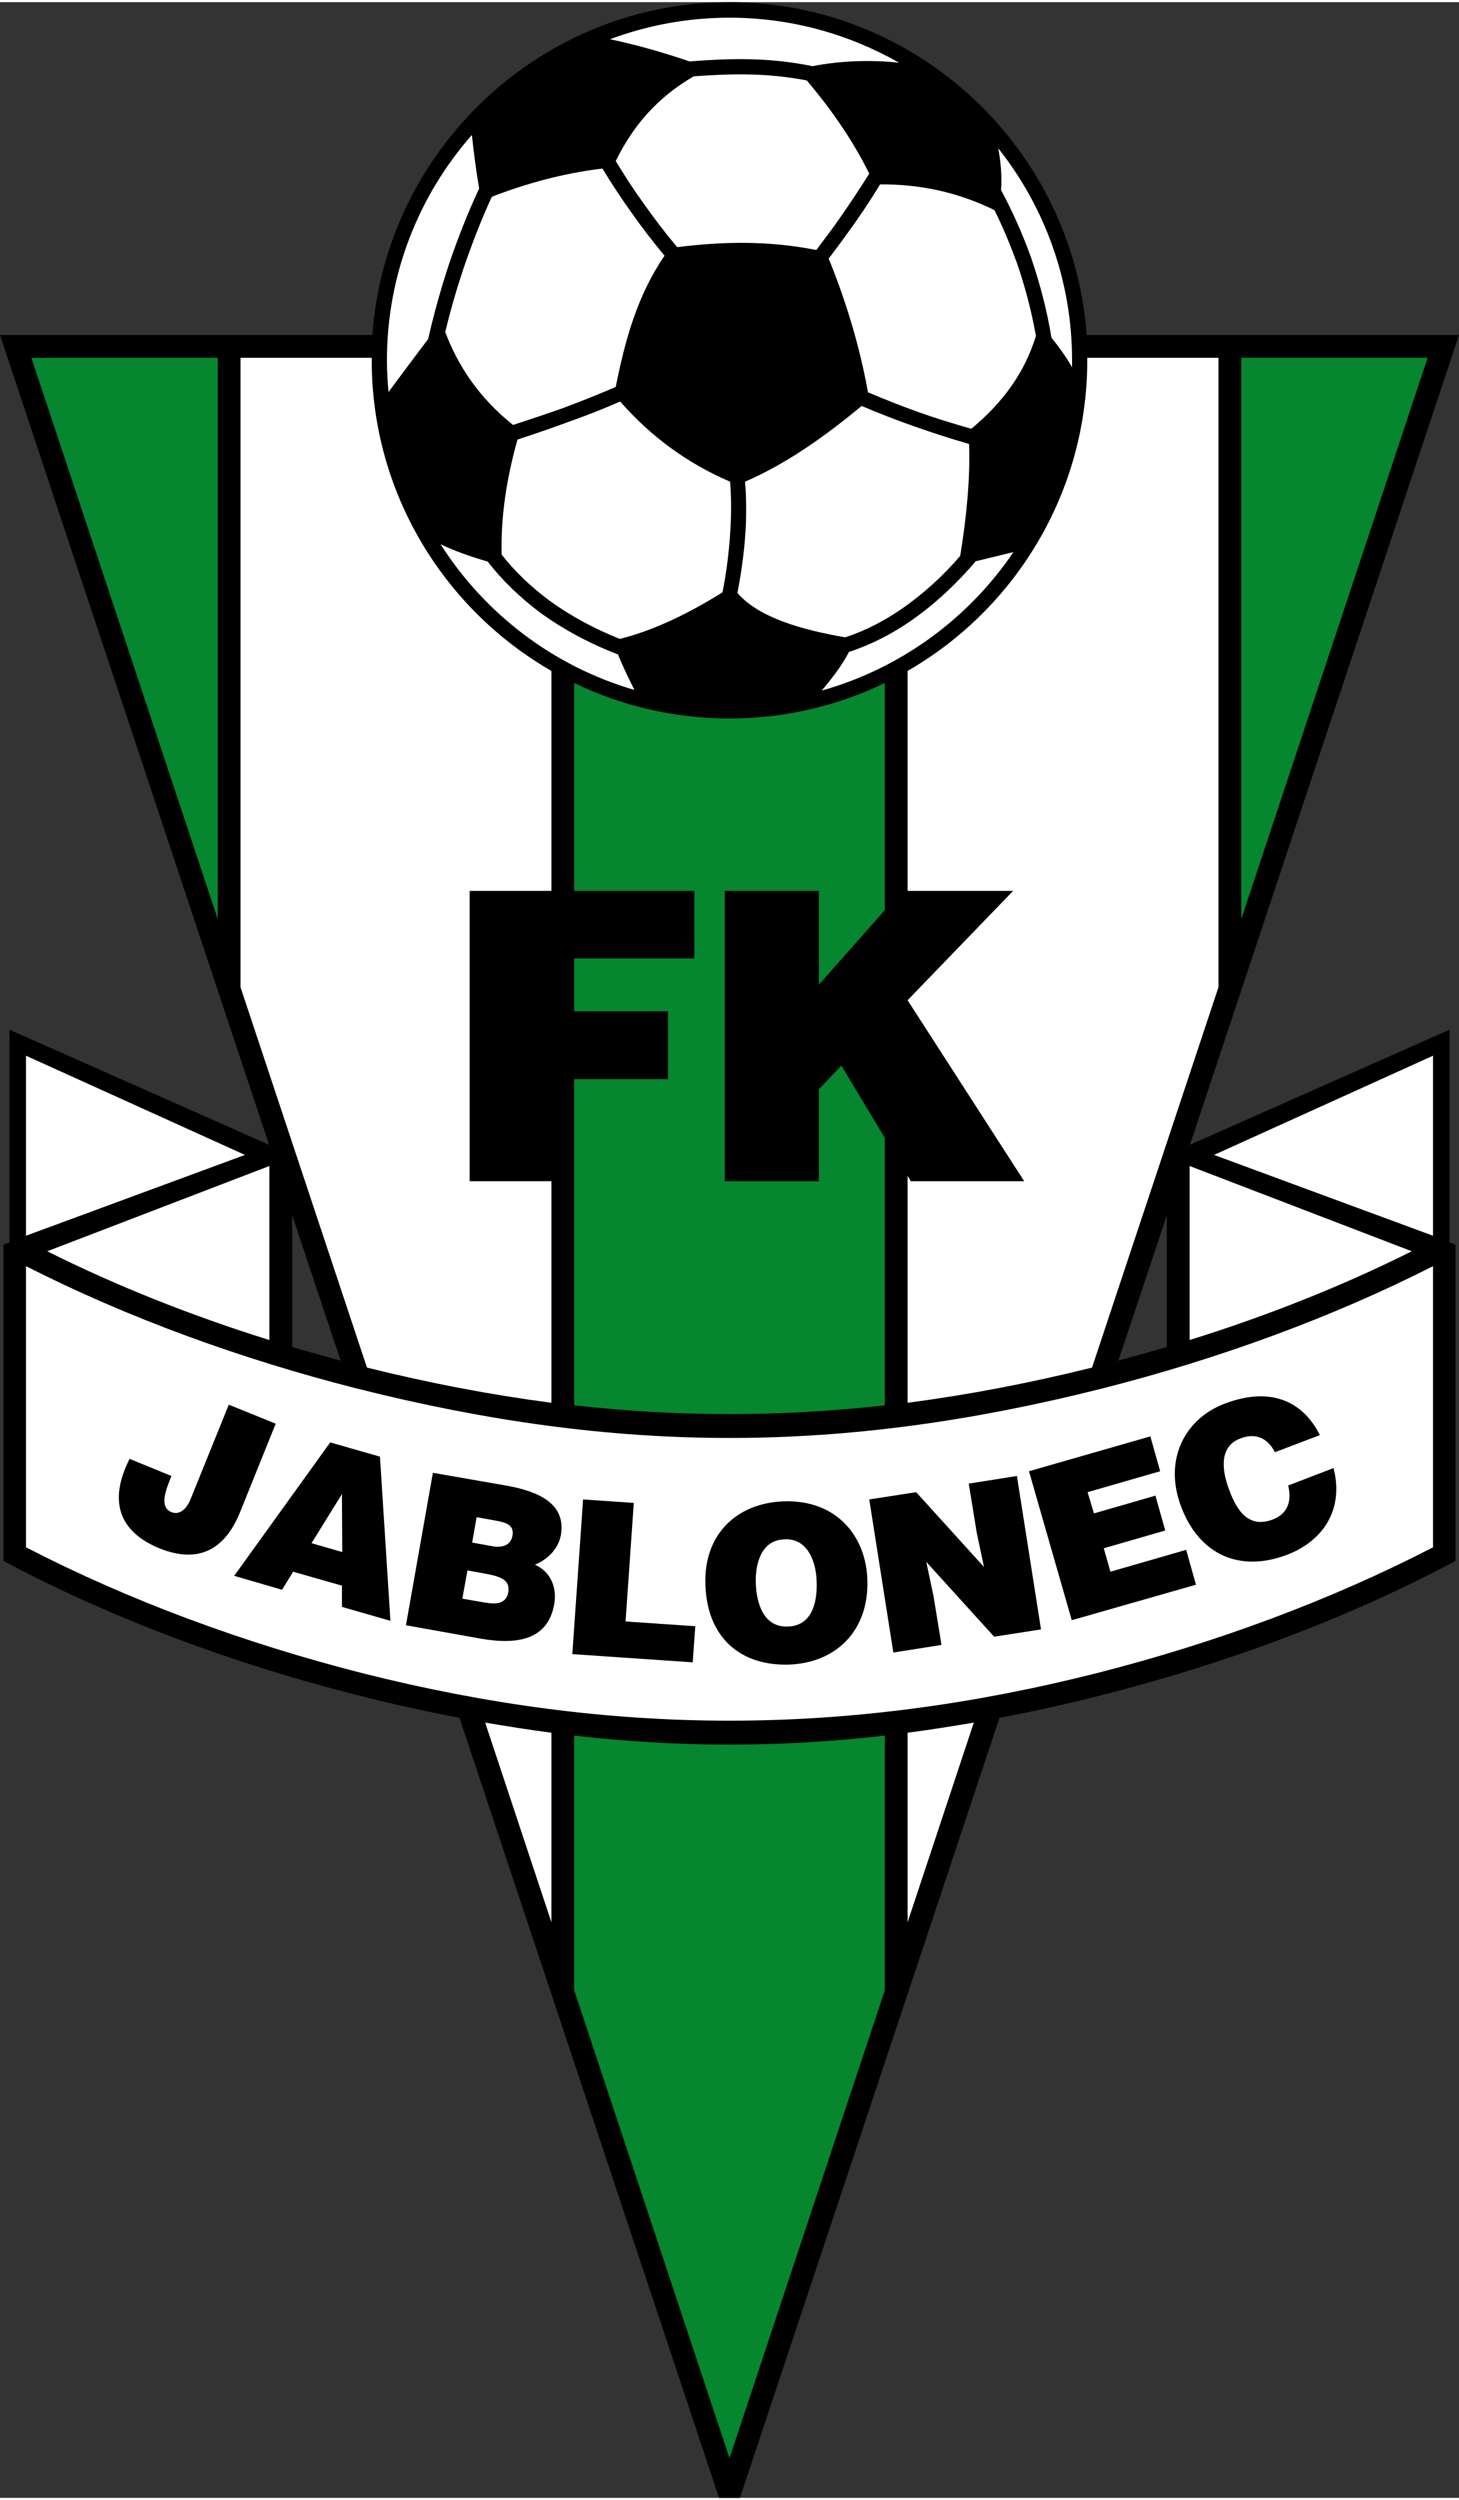 <svg enable-background="new 0 0 265.19 453.542" height="413.909" viewBox="0 0 265.19 453.542" width="241.599" xmlns="http://www.w3.org/2000/svg"><rect x="0" y="0" width="265.19" height="453.542" fill="#333333" stroke="none"/><path d="m0 60.48h67.68c2.419-33.696 30.643-60.48 64.915-60.48s62.496 26.784 64.915 60.48h67.68l-48.902 147.168 47.175-20.909v38.65l1.094.403v57.485l-1.094.576c-19.239 10.138-40.896 18.144-63.13 23.789-6.336 1.613-12.557 2.996-18.662 4.147l-47.174 141.753h-3.802l-47.175-141.753c-6.105-1.152-12.326-2.534-18.663-4.147-22.234-5.645-43.891-13.651-63.129-23.789l-1.095-.576v-57.485l1.095-.403v-38.65l47.174 20.909zm212.083 159.955-8.813 26.438c2.938-.807 5.875-1.613 8.813-2.477zm-158.976 0v23.962c2.938.864 5.875 1.67 8.813 2.477z"/><path d="m164.966 348.94 12.038-36.288c-4.032.691-8.064 1.325-12.038 1.843z" fill="#fff"/><path d="m104.371 361.325 28.224 85.018 28.224-85.018v-46.311c-19.008 2.189-37.439 2.189-56.448 0z" fill="#05862f"/><path d="m88.186 312.653 12.038 36.288v-34.444c-3.974-.519-8.007-1.153-12.038-1.844z" fill="#fff"/><path d="m225.619 166.637 33.869-102.01h-33.869z" fill="#05862f"/><path d="m5.702 64.627 33.869 102.01v-102.01z" fill="#05862f"/><path d="m4.723 224.179 39.801-14.688-39.801-18.029z" fill="#fff"/><path d="m199.354 303.667c21.485-5.472 42.394-13.19 61.114-22.867v-51.091c-18.49 9.389-39.053 16.877-60.135 22.233-47.52 11.981-87.955 11.981-135.475 0-21.082-5.356-41.645-12.844-60.134-22.233v51.091c18.72 9.677 39.629 17.396 61.113 22.867 45.619 11.52 87.897 11.52 133.517 0z" fill="#fff"/><path d="m8.583 227.001c12.672 6.336 26.323 11.75 40.377 16.128v-31.623z" fill="#fff"/><path d="m23.558 264.729c-3.859 7.603-2.016 13.248 5.53 16.301 6.969 2.765 11.808.23 14.573-6.682l6.451-16.013-8.525-3.456-6.969 17.222c-.864 2.074-2.189 2.822-3.456 2.304-2.247-.921-1.095-3.859 0-6.566z"/><path d="m62.208 281.664-5.587-1.613 5.53-8.928zm-10.944 6.854 2.016-3.283 8.871 2.535v3.859l8.813 2.534-1.901-29.836-9.043-2.592-17.453 24.25z"/><path d="m87.84 285.523c2.88.519 4.954 1.037 4.55 3.456-.403 2.074-2.131 2.247-4.377 1.843l-3.975-.691.922-5.127zm2.016-9.619c1.9.346 3.686.691 3.283 2.823-.288 1.612-1.728 2.188-3.514 1.901l-3.802-.691.807-4.608zm-2.535 21.485c7.2 1.267 12.327-.058 13.421-6.278.519-2.995-.634-5.875-3.513-7.143 1.958-.806 4.205-2.592 4.723-5.415.922-5.529-3.744-7.891-10.022-8.985l-13.248-2.304-4.896 27.705z"/><path d="m125.914 301.708.46-6.566-12.672-.864 1.498-21.542-9.216-.634-1.959 28.109z"/><path d="m142.56 279.36c4.032-.288 5.76 3.744 5.875 7.604.173 4.607-1.267 8.121-5.241 8.236-4.436.173-5.703-4.262-5.818-7.891-.115-3.514.979-7.834 5.184-7.949zm-.173-6.912c-8.755.346-14.516 6.279-14.17 15.149.288 9.562 6.336 14.803 15.207 14.515 8.294-.288 14.573-5.933 14.227-15.494-.231-7.431-5.242-14.516-15.264-14.17z"/><path d="m166.521 270.778-8.524 1.324 4.377 27.821 8.755-1.382-1.44-8.813-1.324-6.278 12.326 13.593 8.525-1.325-4.378-27.878-8.755 1.382 1.44 8.871 1.325 6.278z"/><path d="m217.382 287.597-1.785-6.336-13.766 3.974-1.21-4.262 11.174-3.226-1.786-6.336-11.174 3.226-1.152-3.859 13.191-3.802-1.786-6.336-22.061 6.336 7.776 27.072z"/><path d="m239.904 260.41c-3.283-6.509-9.331-8.755-17.337-5.703-7.373 2.823-11.117 10.368-7.833 18.835 3.283 8.583 10.598 11.923 19.296 8.583 6.912-2.707 10.195-8.64 8.352-15.725l-8.237 3.168c.634 2.649.058 5.069-2.765 6.163-4.378 1.67-6.509-1.498-7.892-5.184-1.958-5.069-1.152-8.352 1.901-9.504 2.708-1.095 5.011-.173 6.336 2.477z"/><g fill="#fff"><path d="m146.649 14.227c-3.629-.691-7.2-1.037-10.829-1.094-3.226-.058-6.509.115-9.734.346-6.509 3.801-10.887 8.755-14.17 15.379 1.555 2.592 3.226 5.184 5.069 7.718 1.901 2.708 3.917 5.357 6.105 7.949 8.294-1.037 16.646-1.21 25.287.518 1.094-1.44 2.131-2.88 3.226-4.32 2.247-3.168 4.378-6.336 6.394-9.562-3.111-6.278-7.028-11.807-11.348-16.934z"/><path d="m91.181 100.397c2.477 3.168 5.415 5.933 8.755 8.409 3.744 2.708 7.949 5.011 12.729 6.912 6.566-1.67 12.729-4.781 18.663-8.467.806-4.089 1.325-8.467 1.497-12.787.115-2.477.058-4.954-.115-7.315-7.661-3.283-14.343-8.122-19.987-14.573-3.168 1.383-6.394 2.65-9.677 3.802-2.938 1.094-5.991 2.131-8.985 3.11-1.959 6.97-3.053 13.882-2.88 20.909z"/><path d="m89.395 35.366c-2.016 4.377-3.687 8.755-5.184 13.133-1.268 3.802-2.362 7.603-3.283 11.462 2.304 6.048 5.99 11.808 12.326 16.877 2.995-.979 5.933-1.958 8.87-2.995 3.283-1.21 6.566-2.535 9.792-3.917 1.67-8.352 3.859-16.531 8.871-23.846-2.189-2.65-4.205-5.242-6.048-7.891-1.9-2.65-3.628-5.299-5.241-7.949-7.201.864-13.825 2.707-20.103 5.126z"/><path d="m176.141 80.294c.23 6.221-.46 13.248-1.613 20.333-2.995 3.513-6.509 6.739-10.368 9.446-3.226 2.247-6.797 4.147-10.541 5.357-7.661-1.325-15.667-3.514-19.584-8.064.806-4.147 1.382-8.525 1.555-12.787.058-2.534.058-5.011-.173-7.43 7.431-3.226 14.4-8.122 21.197-13.767 3.11 1.325 6.221 2.534 9.332 3.629 3.398 1.21 6.796 2.304 10.195 3.283z"/><path d="m188.294 60.653c-2.074 6.739-6.048 12.153-11.75 16.877-3.226-.922-6.451-1.901-9.677-3.053-3.053-1.095-6.105-2.305-9.101-3.572-1.498-8.294-3.917-16.358-7.143-24.307 1.095-1.44 2.131-2.822 3.168-4.262 2.189-2.995 4.263-6.048 6.164-9.216 6.912-.057 13.824 1.268 20.793 4.666 1.555 3.11 2.88 6.336 4.09 9.619 1.498 4.32 2.65 8.755 3.456 13.248z"/><path d="m70.618 70.848c-.173-1.901-.288-3.802-.288-5.76 0-15.667 5.817-30.009 15.437-40.954.346 3.11.749 6.394 1.325 9.734-2.131 4.55-3.917 9.158-5.472 13.709-1.498 4.55-2.765 9.101-3.802 13.651-2.362 3.111-4.724 6.279-7.2 9.62z"/><path d="m115.315 124.992c-14.688-4.263-27.187-13.824-35.251-26.496 2.592 1.267 5.415 2.246 8.583 3.168 2.707 3.514 5.99 6.624 9.676 9.389 4.09 2.938 8.756 5.472 13.997 7.488.864 2.131 1.901 4.262 2.995 6.451z"/><path d="m184.205 99.936c-8.179 12.096-20.505 21.139-34.848 25.171 1.843-2.188 3.687-4.55 4.954-7.027 4.089-1.325 7.949-3.341 11.405-5.76 4.377-3.053 8.294-6.797 11.635-10.714z"/><path d="m181.44 26.553c8.41 10.599 13.421 24.02 13.421 38.535v1.267c-1.095-1.901-2.362-3.687-3.744-5.356-.806-4.954-2.074-9.792-3.687-14.516-1.498-4.205-3.341-8.352-5.472-12.326.173-2.65-.057-5.184-.518-7.604z"/><path d="m132.595 2.822c11.174 0 21.715 2.995 30.816 8.179-4.954-.519-10.483-.403-15.725.634-3.917-.807-7.891-1.21-11.808-1.268-3.456-.058-6.97.115-10.541.403-4.723-1.613-9.562-2.995-14.458-4.032 6.797-2.533 14.113-3.916 21.716-3.916z"/><path d="m43.718 179.021 22.982 69.12c11.347 2.823 22.521 4.954 33.523 6.394v-40.262h-14.86v-52.763h14.86v-39.975c-19.526-11.232-32.659-32.371-32.659-56.448 0-.115 0-.288 0-.46h-23.846z"/></g><path d="m104.371 254.995c18.893 2.131 37.555 2.131 56.448 0v-48.614l-7.891-13.133-4.09 4.32v16.704h-17.107v-52.762h17.107v17.05l11.98-13.536v-41.299c-8.524 4.146-18.144 6.451-28.224 6.451s-19.699-2.304-28.224-6.451v37.785h21.831v12.269h-21.831v9.619h17.049v12.326h-17.049v59.271z" fill="#05862f"/><path d="m164.966 254.534c11.001-1.44 22.176-3.571 33.523-6.394l22.982-69.12v-114.393h-23.846v.46c0 24.077-13.133 45.216-32.659 56.448v39.975h19.181l-19.181 19.872 21.197 32.89h-20.621l-.576-.979z" fill="#fff"/><path d="m260.467 224.179-39.801-14.688 39.801-18.029z" fill="#fff"/><path d="m256.608 227.001c-12.672 6.336-26.323 11.75-40.377 16.128v-31.623z" fill="#fff"/></svg>